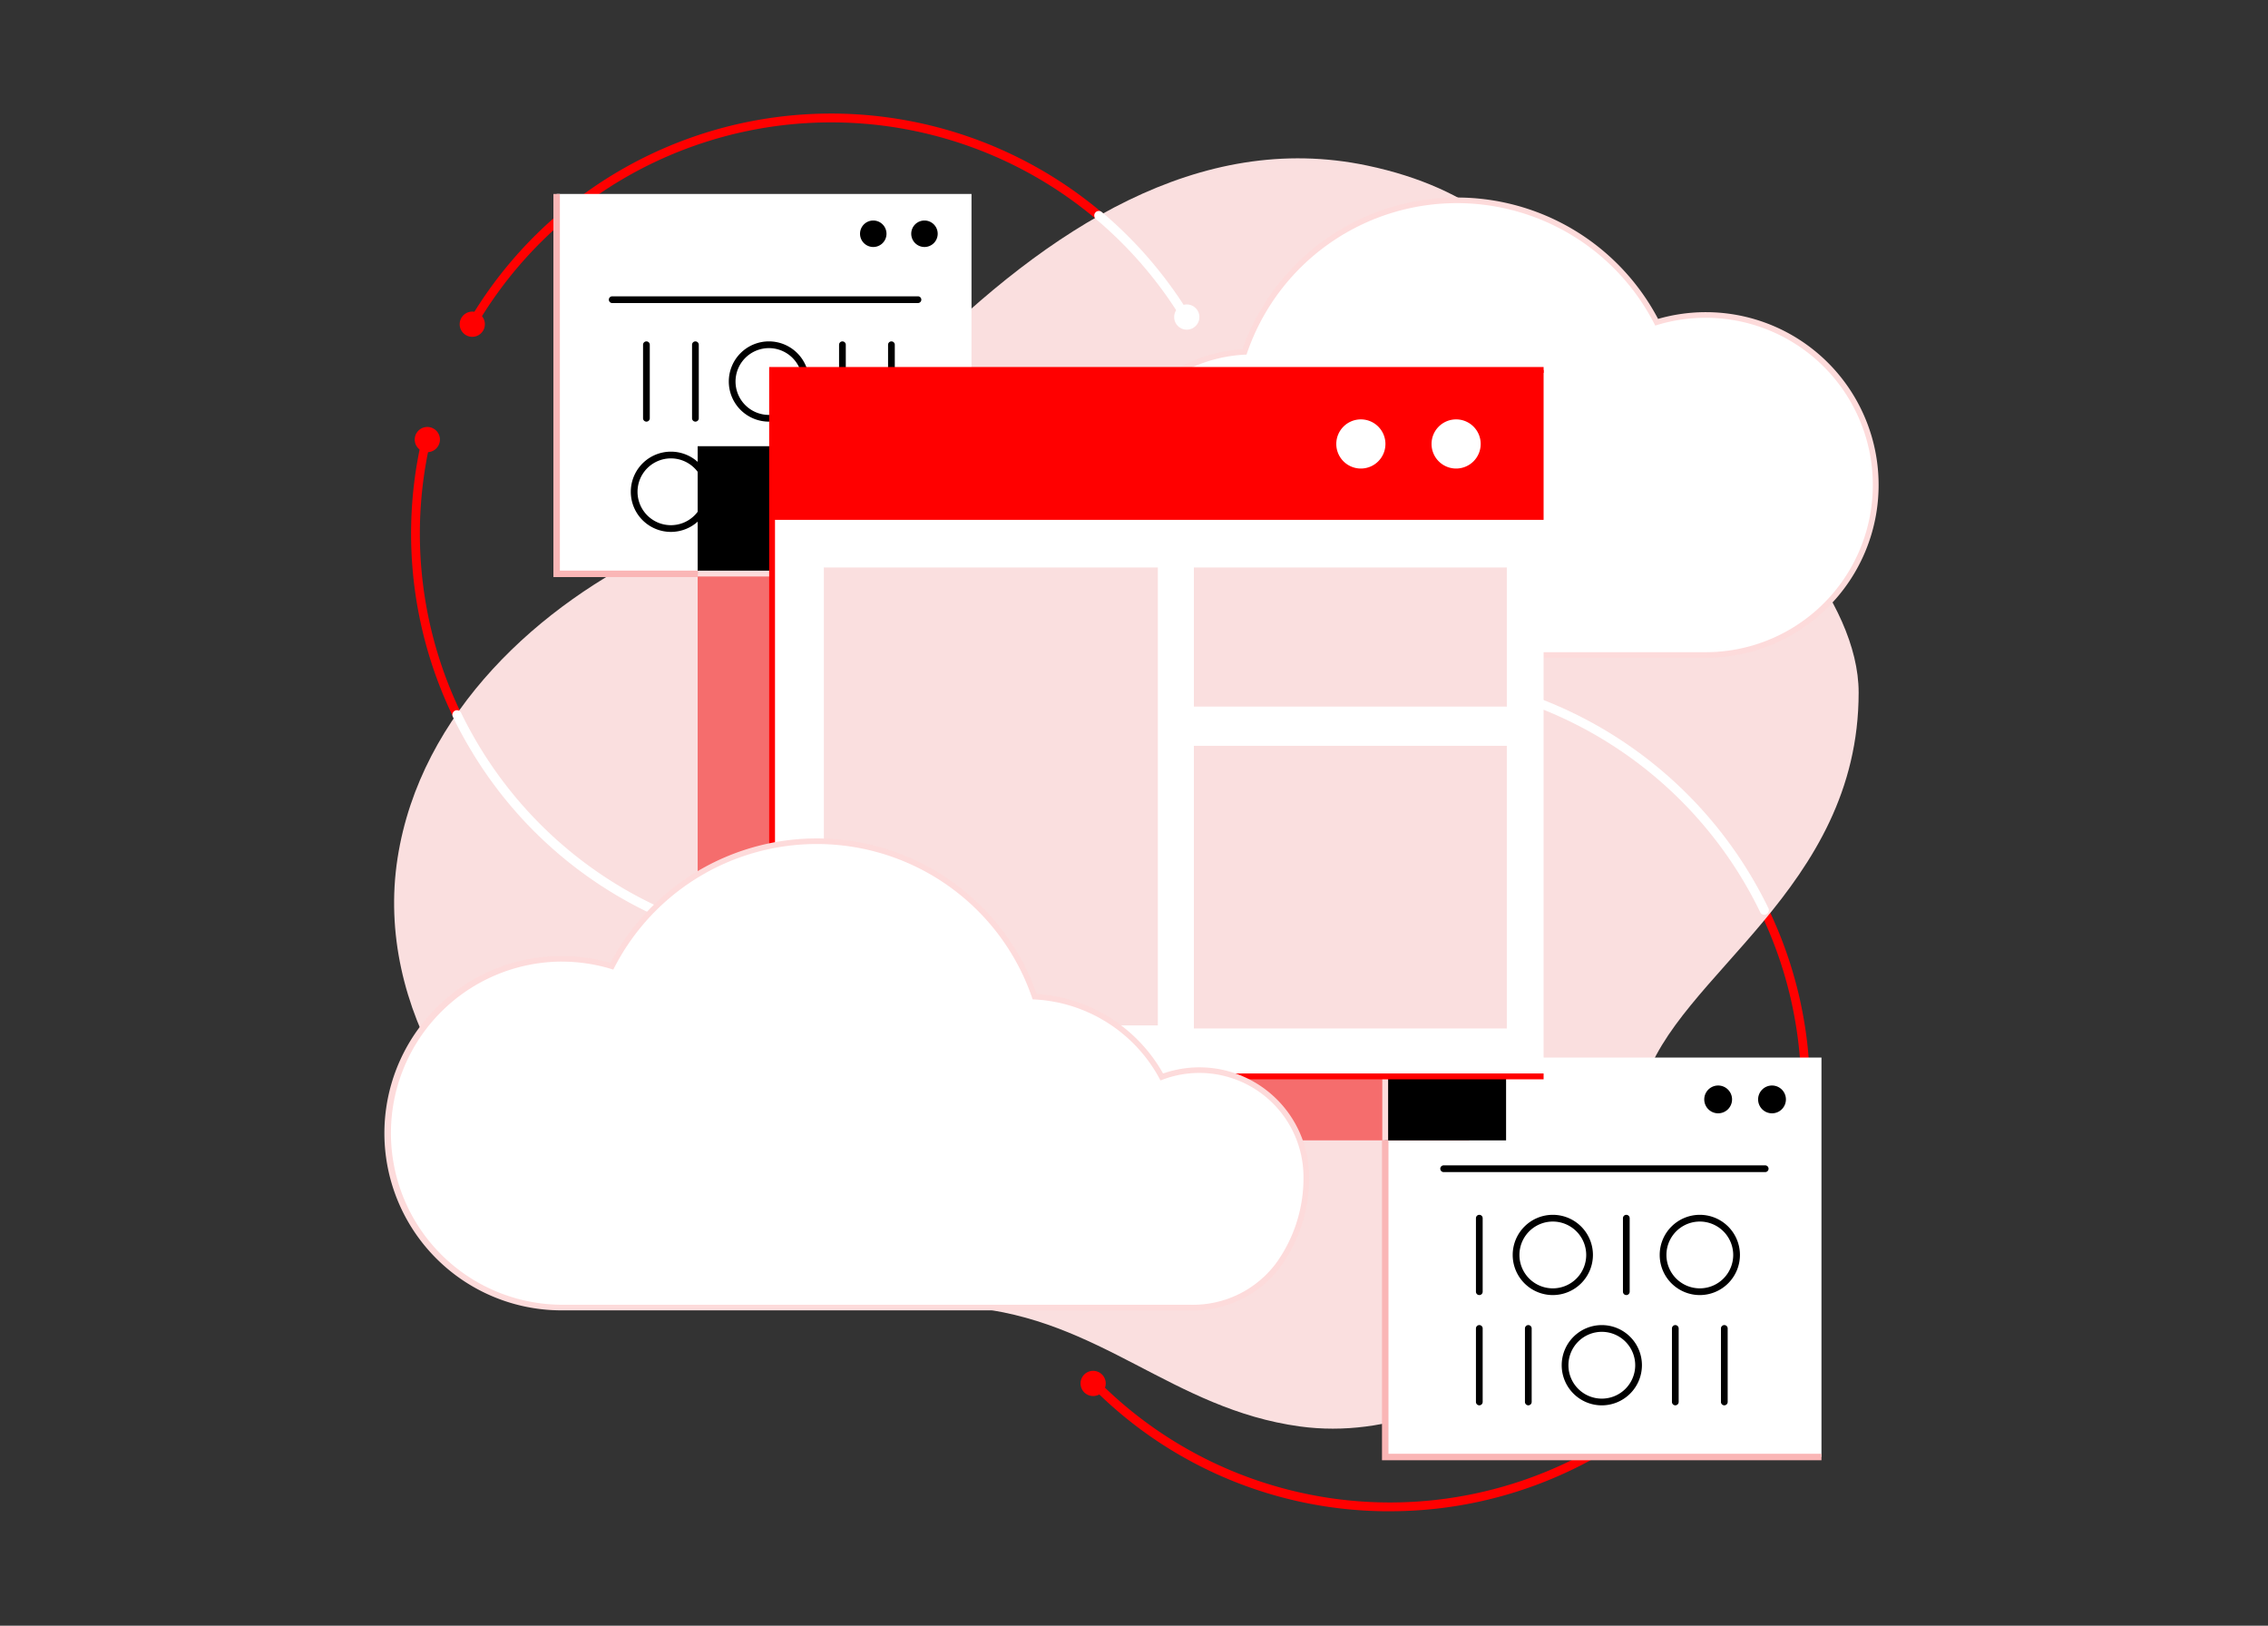 <svg xmlns="http://www.w3.org/2000/svg" xmlns:xlink="http://www.w3.org/1999/xlink" width="360" height="258" viewBox="0 0 360 258"><rect x="0" y="0" width="360" height="258" fill="#333333" stroke="none"/><defs><clipPath id="a"><rect width="237.194" height="221.841" fill="none"/></clipPath></defs><rect width="360" height="258" fill="none"/><g transform="translate(61 18)"><g clip-path="url(#a)"><path d="M85.046,303.537a67.157,67.157,0,0,1-15.761-1.886,66.674,66.674,0,0,1-49.4-79.493.7.7,0,1,1,1.36.307,65.28,65.28,0,0,0,97.723,70.072.7.7,0,0,1,.727,1.189,66.25,66.25,0,0,1-34.649,9.811" transform="translate(-13.997 -170.139)" fill="red"/><path d="M58.269,33.9a.7.7,0,0,1-.6-1.05,66.685,66.685,0,0,1,114.346-.924.7.7,0,1,1-1.189.727,65.3,65.3,0,0,0-111.956.9.7.7,0,0,1-.6.344" transform="translate(-44.2 0)" fill="red"/><path d="M55.424,137.882a2,2,0,1,1-1.478-2.417,2,2,0,0,1,1.478,2.417" transform="translate(-39.517 -103.956)" fill="red"/><path d="M24.716,216.693a2,2,0,1,1-1.478-2.417,2,2,0,0,1,1.478,2.417" transform="translate(-15.942 -164.461)" fill="red"/><path d="M530.737,514.332A66.238,66.238,0,0,1,483.592,494.8a.7.7,0,0,1,.985-.986,65.28,65.28,0,1,0,0-92.319.7.7,0,0,1-.985-.986,66.673,66.673,0,1,1,47.145,113.819" transform="translate(-371.108 -292.491)" fill="red"/><path d="M161.167,31.83c34.233,7.2,33.2,34.459,49.4,44.133,12.993,7.757,28.6,24.927,28.6,39.487,0,31.358-29.05,44.867-34.13,62.345-4.25,14.621-5.319,28.357-16.726,40.209-9.489,9.859-23.9,15.834-37.835,13.929-20.282-2.772-31.652-17.126-52.792-18.926-8.456-.72-21.806-1.115-30.007-3.35-9.95-2.711-20.457-5.754-29.654-10.735-19.1-10.344-34.445-33.5-30.777-57.164,3.6-23.215,22.744-40.4,41.9-49.314,7.331-3.41,15.067-6.228,21.578-10.9,7.4-5.309,12.781-12.694,19.172-19.073C110.507,41.9,134.507,26.222,161.167,31.83" transform="translate(-5.144 -23.555)" fill="#fadfdf"/><path d="M106.793,446.518a67.179,67.179,0,0,1-15.768-1.887,66.265,66.265,0,0,1-41.267-30.055c-1.132-1.852-2.184-3.776-3.127-5.717a.726.726,0,1,1,1.306-.634c.922,1.9,1.952,3.781,3.06,5.593a65.251,65.251,0,0,0,89.7,21.645.726.726,0,0,1,.757,1.239,66.278,66.278,0,0,1-34.664,9.815" transform="translate(-35.744 -313.091)" fill="#fff"/><path d="M590.064,419.574a.726.726,0,0,1-.654-.41A65.27,65.27,0,0,0,484.5,401.422a.726.726,0,0,1-1.027-1.027,66.75,66.75,0,0,1,107.24,18.136.726.726,0,0,1-.653,1.042" transform="translate(-371.013 -292.395)" fill="#fff"/><rect width="69.245" height="63.394" transform="translate(158.878 149.836)" fill="#fff"/><path d="M902.016,666.382a2.206,2.206,0,1,1,2.206,2.206,2.206,2.206,0,0,1-2.206-2.206" transform="translate(-692.499 -509.904)"/><path d="M938.823,666.382a2.206,2.206,0,1,1,2.206,2.206,2.206,2.206,0,0,1-2.206-2.206" transform="translate(-720.757 -509.904)"/><path d="M773.2,719.805H722.162a.534.534,0,1,1,0-1.068H773.2a.534.534,0,1,1,0,1.068" transform="translate(-554.011 -551.792)"/><path d="M423.422,94.823a16.5,16.5,0,0,1,5.817,1.053,23.669,23.669,0,0,1,19.673-12.426,35.66,35.66,0,0,1,65.423-4.705,26.981,26.981,0,1,1,7.81,52.808H424.863c-12.578,0-17.98-11.057-17.98-20.191a16.539,16.539,0,0,1,16.539-16.539" transform="translate(-312.374 -45.606)" fill="#fff"/><path d="M520.676,130.529H423.395a16.885,16.885,0,0,1-14.063-6.848,23.407,23.407,0,0,1-4.362-13.787,16.992,16.992,0,0,1,22.594-16.033,24.257,24.257,0,0,1,19.557-12.305,36.1,36.1,0,0,1,65.97-4.808,27.425,27.425,0,1,1,7.585,53.781M421.953,93.8a16.113,16.113,0,0,0-16.094,16.095,22.5,22.5,0,0,0,4.185,13.255,16.026,16.026,0,0,0,13.351,6.492h97.282A26.534,26.534,0,1,0,512.995,77.7l-.354.107-.17-.329a35.215,35.215,0,0,0-64.608,4.646l-.1.285-.3.015a23.354,23.354,0,0,0-19.3,12.192l-.184.341-.363-.136a16.034,16.034,0,0,0-5.661-1.025" transform="translate(-310.905 -44.138)" fill="#fddbdb"/><rect width="122.463" height="116.76" transform="translate(49.741 46.214)" fill="#f56d6d"/><rect width="65.85" height="60.286" transform="translate(27.357 12.781)" fill="#fff"/><path d="M325.1,75.287a2.1,2.1,0,1,1,2.1,2.1,2.1,2.1,0,0,1-2.1-2.1" transform="translate(-249.587 -56.19)"/><path d="M360.1,75.287a2.1,2.1,0,1,1,2.1,2.1,2.1,2.1,0,0,1-2.1-2.1" transform="translate(-276.459 -56.19)"/><path d="M202.51,126.03H153.979a.534.534,0,0,1,0-1.068H202.51a.534.534,0,1,1,0,1.068" transform="translate(-117.803 -95.936)"/><path d="M344.786,243.837a.534.534,0,0,1-.534-.534V231.636a.534.534,0,0,1,1.068,0V243.3a.534.534,0,0,1-.534.534" transform="translate(-264.29 -177.423)"/><path d="M244.328,243.837a.534.534,0,0,1-.534-.534V231.636a.534.534,0,0,1,1.068,0V243.3a.534.534,0,0,1-.534.534" transform="translate(-187.166 -177.423)"/><path d="M275.276,243.837a6.368,6.368,0,1,1,6.368-6.368,6.375,6.375,0,0,1-6.368,6.368m0-11.667a5.3,5.3,0,1,0,5.3,5.3,5.305,5.305,0,0,0-5.3-5.3" transform="translate(-206.447 -177.423)"/><path d="M174.818,243.837a6.368,6.368,0,1,1,6.368-6.368,6.375,6.375,0,0,1-6.368,6.368m0-11.667a5.3,5.3,0,1,0,5.3,5.3,5.305,5.305,0,0,0-5.3-5.3" transform="translate(-129.323 -177.423)"/><path d="M344.786,168.494a.534.534,0,0,1-.534-.534V156.293a.534.534,0,1,1,1.068,0V167.96a.534.534,0,0,1-.534.534" transform="translate(-264.29 -119.58)"/><path d="M311.3,168.494a.534.534,0,0,1-.534-.534V156.293a.534.534,0,1,1,1.068,0V167.96a.534.534,0,0,1-.534.534" transform="translate(-238.582 -119.58)"/><path d="M210.841,168.494a.534.534,0,0,1-.534-.534V156.293a.534.534,0,1,1,1.068,0V167.96a.534.534,0,0,1-.534.534" transform="translate(-161.458 -119.58)"/><path d="M177.356,168.494a.534.534,0,0,1-.534-.534V156.293a.534.534,0,1,1,1.068,0V167.96a.534.534,0,0,1-.534.534" transform="translate(-135.75 -119.58)"/><path d="M241.79,168.494a6.368,6.368,0,1,1,6.368-6.368,6.375,6.375,0,0,1-6.368,6.368m0-11.667a5.3,5.3,0,1,0,5.3,5.3,5.305,5.305,0,0,0-5.3-5.3" transform="translate(-180.739 -119.58)"/><path d="M138.476,115.826H115.565v-60.8h1.028V114.8h21.883Z" transform="translate(-88.722 -42.245)" fill="#fab6b6"/><rect width="26.221" height="20.253" transform="translate(49.741 52.814)"/><rect width="11.663" height="0.929" transform="translate(49.745 72.561)" fill="#fddbdb"/><rect width="19.243" height="17.433" transform="translate(158.817 145.547)"/><rect width="0.929" height="17.433" transform="translate(158.41 145.547)" fill="#fddbdb"/><rect width="122.463" height="112.115" transform="translate(61.553 40.71)" fill="#fff"/><rect width="122.463" height="23.79" transform="translate(61.553 40.71)" fill="red"/><path d="M650.563,212.946a3.9,3.9,0,1,1,3.9,3.9,3.9,3.9,0,0,1-3.9-3.9" transform="translate(-499.453 -160.489)" fill="#fff"/><path d="M715.656,212.946a3.9,3.9,0,1,1,3.9,3.9,3.9,3.9,0,0,1-3.9-3.9" transform="translate(-549.426 -160.489)" fill="#fff"/><rect width="49.676" height="44.858" transform="translate(128.504 100.363)" fill="#fadfdf"/><rect width="53.014" height="72.674" transform="translate(69.771 72.058)" fill="#fadfdf"/><rect width="49.676" height="22.081" transform="translate(128.504 72.058)" fill="#fadfdf"/><path d="M385.926,286.309H263V173.265H385.926v.929h-122V285.38h122Z" transform="translate(-201.91 -133.02)" fill="red"/><path d="M130.855,533.6a16.92,16.92,0,0,0-5.967,1.081,24.279,24.279,0,0,0-20.18-12.746A36.579,36.579,0,0,0,37.6,517.107a27.676,27.676,0,1,0-8.011,54.168h99.789c12.9,0,18.444-11.342,18.444-20.712A16.965,16.965,0,0,0,130.855,533.6" transform="translate(-1.469 -381.764)" fill="#fff"/><path d="M127.907,570.252H28.118A28.118,28.118,0,1,1,35.9,515.11a37.023,37.023,0,0,1,67.656,4.929,24.871,24.871,0,0,1,20.064,12.625A17.419,17.419,0,0,1,146.8,549.1a24,24,0,0,1-4.472,14.136,17.309,17.309,0,0,1-14.416,7.02M28.118,514.9a27.23,27.23,0,0,0,0,54.459h99.789a16.451,16.451,0,0,0,13.7-6.664,23.094,23.094,0,0,0,4.295-13.6,16.529,16.529,0,0,0-22.332-15.469l-.363.137-.184-.341a23.967,23.967,0,0,0-19.81-12.513l-.3-.015-.1-.285a36.135,36.135,0,0,0-66.294-4.768l-.169.329L36,516.065a27.249,27.249,0,0,0-7.883-1.16" transform="translate(0 -380.296)" fill="#fddbdb"/><path d="M543.7,133a2,2,0,1,1-1.478-2.417A2,2,0,0,1,543.7,133" transform="translate(-414.379 -100.211)" fill="#fff"/><path d="M479.769,861.11a2,2,0,1,1-2-2,2,2,0,0,1,2,2" transform="translate(-365.255 -659.557)" fill="red"/><path d="M751.55,752.429H681.791V701.665h1.028V751.4H751.55Z" transform="translate(-523.427 -538.685)" fill="#fab6b6"/><path d="M499.648,84.135a.725.725,0,0,1-.62-.347,65.166,65.166,0,0,0-13.665-15.922.726.726,0,0,1,.934-1.111,66.616,66.616,0,0,1,13.969,16.276.726.726,0,0,1-.619,1.1" transform="translate(-372.427 -51.118)" fill="#fff"/><path d="M746.531,765.262a.534.534,0,0,1-.534-.534V753.061a.534.534,0,0,1,1.068,0v11.667a.534.534,0,0,1-.534.534" transform="translate(-572.72 -577.733)"/><path d="M846.989,765.262a.534.534,0,0,1-.534-.534V753.061a.534.534,0,0,1,1.068,0v11.667a.534.534,0,0,1-.534.534" transform="translate(-649.844 -577.733)"/><path d="M777.479,765.261a6.368,6.368,0,1,1,6.368-6.368,6.375,6.375,0,0,1-6.368,6.368m0-11.667a5.3,5.3,0,1,0,5.3,5.3,5.305,5.305,0,0,0-5.3-5.3" transform="translate(-592 -577.732)"/><path d="M877.937,765.261a6.368,6.368,0,1,1,6.368-6.368,6.375,6.375,0,0,1-6.368,6.368m0-11.667a5.3,5.3,0,1,0,5.3,5.3,5.305,5.305,0,0,0-5.3-5.3" transform="translate(-669.124 -577.732)"/><path d="M746.531,840.6a.534.534,0,0,1-.534-.534V828.4a.534.534,0,0,1,1.068,0v11.667a.534.534,0,0,1-.534.534" transform="translate(-572.72 -635.575)"/><path d="M780.016,840.6a.534.534,0,0,1-.534-.534V828.4a.534.534,0,0,1,1.068,0v11.667a.534.534,0,0,1-.534.534" transform="translate(-598.427 -635.575)"/><path d="M880.474,840.6a.534.534,0,0,1-.534-.534V828.4a.534.534,0,0,1,1.068,0v11.667a.534.534,0,0,1-.534.534" transform="translate(-675.551 -635.575)"/><path d="M913.961,840.6a.534.534,0,0,1-.534-.534V828.4a.534.534,0,0,1,1.068,0v11.667a.534.534,0,0,1-.534.534" transform="translate(-701.26 -635.575)"/><path d="M810.966,840.605a6.368,6.368,0,1,1,6.368-6.368,6.375,6.375,0,0,1-6.368,6.368m0-11.667a5.3,5.3,0,1,0,5.3,5.3,5.305,5.305,0,0,0-5.3-5.3" transform="translate(-617.709 -635.575)"/></g></g></svg>